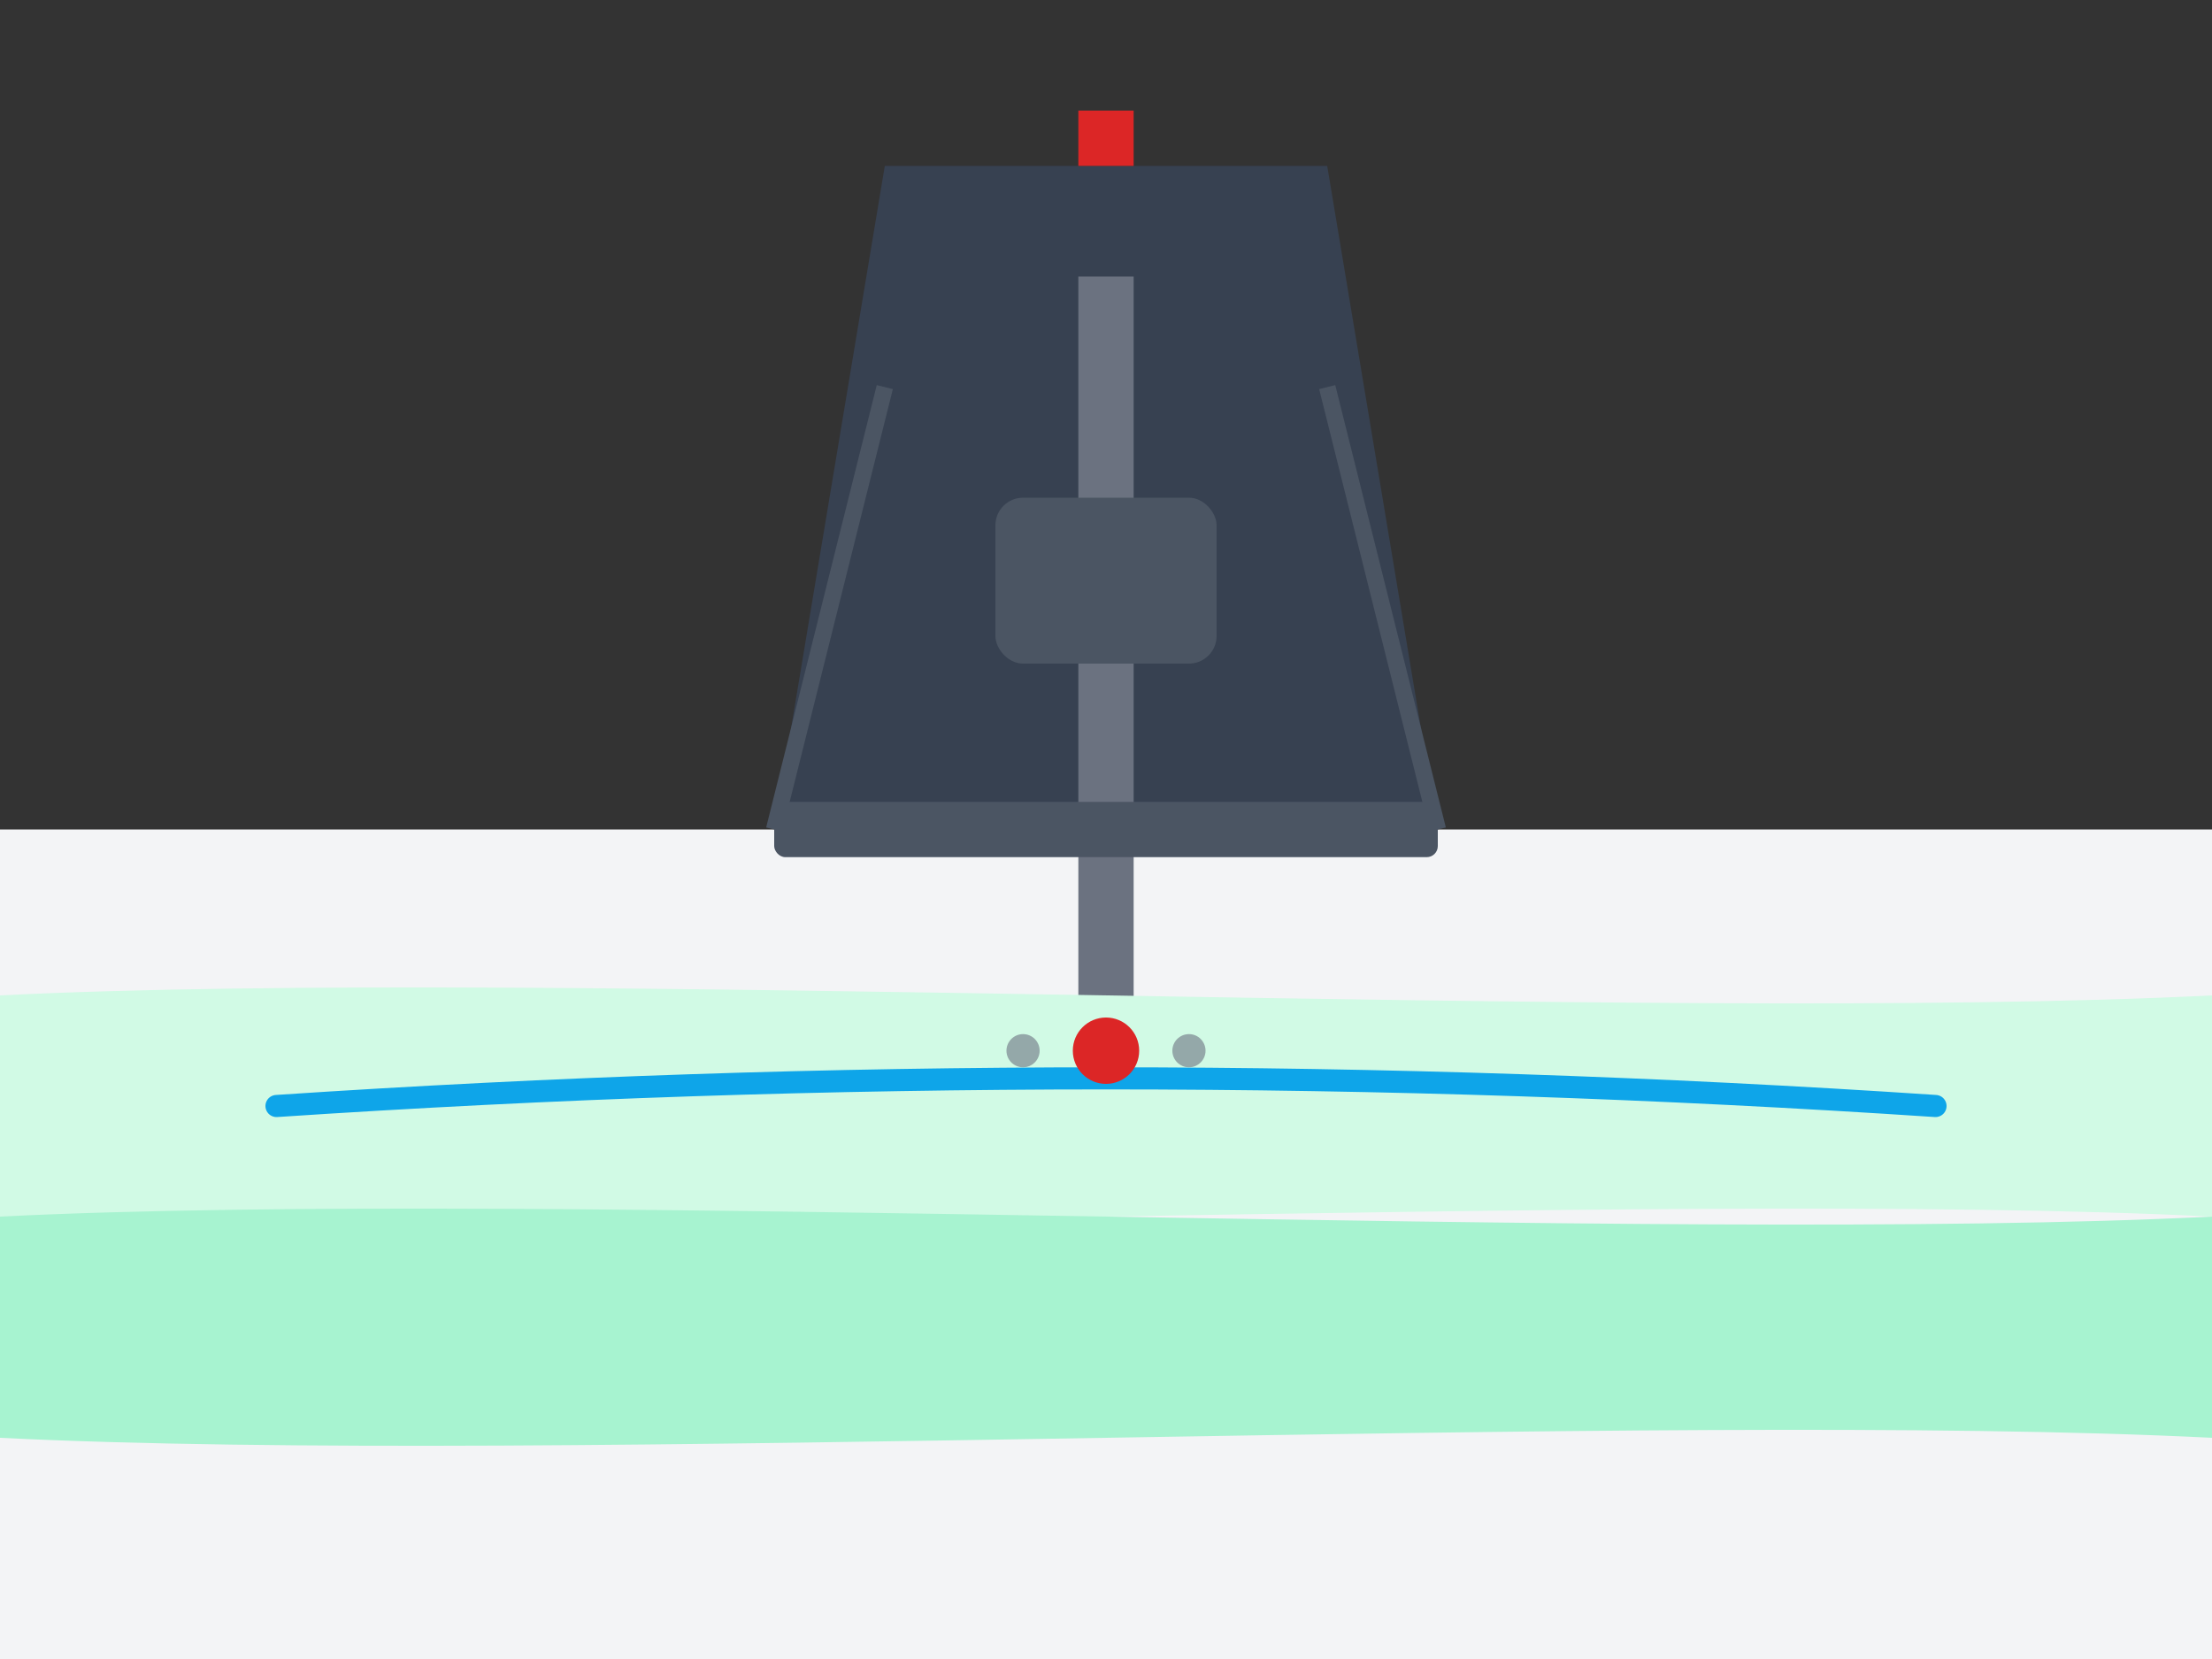<svg xmlns="http://www.w3.org/2000/svg" viewBox="0 0 400 300">
  <rect x="0" y="0" width="400" height="300" fill="#333333" stroke="none"/>
  <!-- Zemin -->
  <rect x="0" y="150" width="400" height="150" fill="#f3f4f6"/>
  
  <!-- Sondaj kulesi -->
  <path d="M160 30 L240 30 L260 150 L140 150 Z" fill="#374151"/>
  <rect x="195" y="20" width="10" height="10" fill="#dc2626"/>
  
  <!-- Destek çubukları -->
  <line x1="160" y1="70" x2="140" y2="150" stroke="#4b5563" stroke-width="3"/>
  <line x1="240" y1="70" x2="260" y2="150" stroke="#4b5563" stroke-width="3"/>
  
  <!-- Sondaj borusu ve motor -->
  <rect x="195" y="50" width="10" height="150" fill="#6b7280"/>
  <rect x="180" y="90" width="40" height="30" rx="5" fill="#4b5563"/>
  
  <!-- Yeraltı katmanları -->
  <path d="M0 180 C100 175, 300 185, 400 180 L400 220 C300 215, 100 225, 0 220 Z" fill="#d1fae5"/>
  <path d="M0 220 C100 215, 300 225, 400 220 L400 260 C300 255, 100 265, 0 260 Z" fill="#a7f3d0"/>
  
  <!-- Su damarı -->
  <path d="M50 200 Q200 190 350 200" stroke="#0ea5e9" fill="none" stroke-width="4" stroke-linecap="round"/>
  
  <!-- Animasyonlu sondaj ucu -->
  <circle cx="200" cy="190" r="6" fill="#dc2626">
    <animate attributeName="cy" values="190;195;190" dur="0.5s" repeatCount="indefinite"/>
  </circle>
  
  <!-- Çamur sıçramaları -->
  <g opacity="0.6">
    <circle cx="215" cy="190" r="3" fill="#6b7280">
      <animate attributeName="cy" values="190;180;190" dur="0.8s" repeatCount="indefinite"/>
      <animate attributeName="cx" values="215;220;215" dur="0.8s" repeatCount="indefinite"/>
    </circle>
    <circle cx="185" cy="190" r="3" fill="#6b7280">
      <animate attributeName="cy" values="190;185;190" dur="0.7s" repeatCount="indefinite"/>
      <animate attributeName="cx" values="185;180;185" dur="0.7s" repeatCount="indefinite"/>
    </circle>
  </g>
  
  <!-- Sondaj platformu -->
  <rect x="140" y="145" width="120" height="10" fill="#4b5563" rx="2"/>
</svg> 